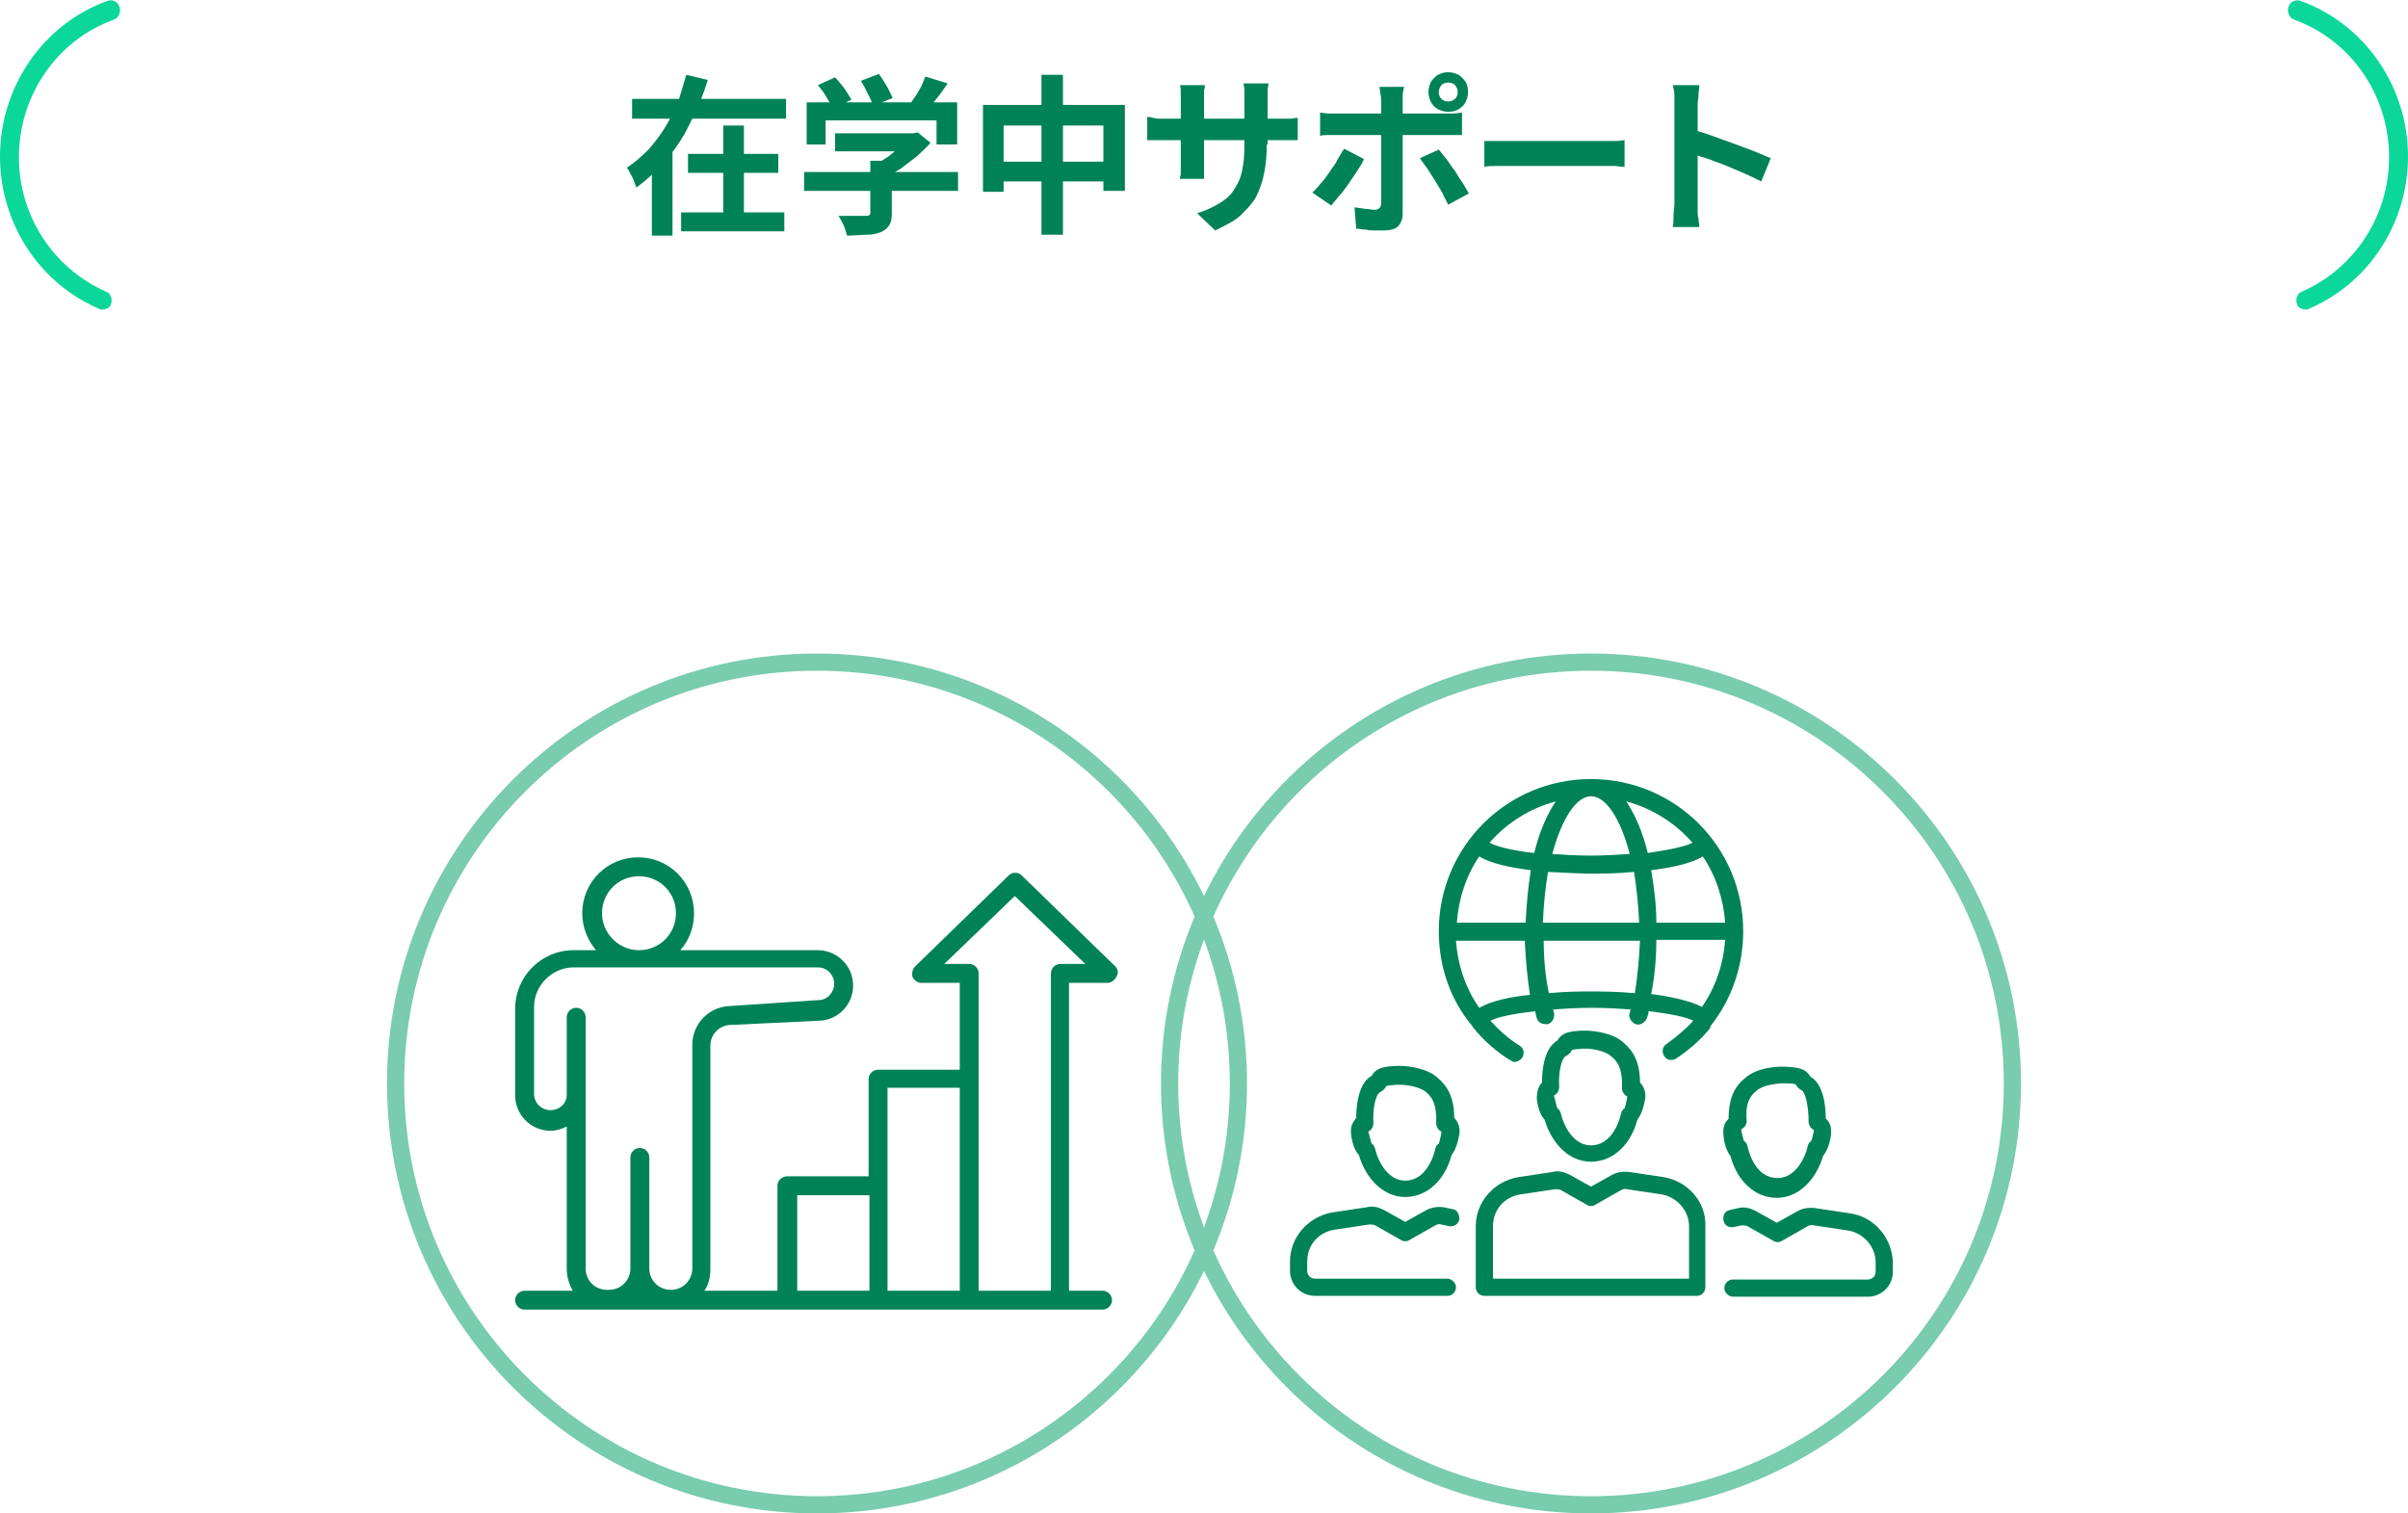 <?xml version="1.0" encoding="utf-8"?>
<!-- Generator: Adobe Illustrator 27.3.1, SVG Export Plug-In . SVG Version: 6.00 Build 0)  -->
<svg version="1.1" id="レイヤー_1" xmlns="http://www.w3.org/2000/svg" xmlns:xlink="http://www.w3.org/1999/xlink" x="0px"
	 y="0px" viewBox="0 0 280 176" style="enable-background:new 0 0 280 176;" xml:space="preserve">
<style type="text/css">
	.st0{fill:#79CCAE;}
	.st1{fill:#008257;}
	.st2{fill:#0BD79B;}
</style>
<g>
	<g>
		<g>
			<g>
				<g>
					<g>
						<path class="st0" d="M95,78c26.5,0,48,21.5,48,48s-21.5,48-48,48s-48-21.5-48-48S68.5,78,95,78 M95,76c-27.6,0-50,22.4-50,50
							s22.4,50,50,50s50-22.4,50-50S122.6,76,95,76L95,76z"/>
					</g>
				</g>
				<g>
					<path class="st1" d="M129.7,112.4l-10.9-10.6c-0.4-0.4-1.1-0.4-1.5,0l-10.9,10.6c-0.3,0.3-0.4,0.8-0.3,1.2
						c0.2,0.4,0.6,0.7,1,0.7h4.5v10.1h-9.5c-0.6,0-1.1,0.5-1.1,1.1v11.3h-9.5c-0.6,0-1.1,0.5-1.1,1.1v12.2h-8.5
						c0.5-0.7,0.7-1.6,0.7-2.5v-21.2l0-4.8c0-1.3,1-2.3,2.2-2.4l10.5-0.5c2.2-0.1,3.9-1.9,3.9-4.1c0-2.3-1.9-4.1-4.1-4.1h-16
						c1-1.1,1.6-2.6,1.6-4.3c0-3.6-2.9-6.5-6.5-6.5c-3.6,0-6.5,2.9-6.5,6.5c0,1.6,0.6,3.1,1.6,4.3h-2.6c-3.8,0-6.8,3.1-6.8,6.8v10.1
						c0,2.2,1.8,4.1,4.1,4.1c0.7,0,1.3-0.2,1.9-0.5v16.6c0,0.9,0.3,1.8,0.7,2.5h-5.6c-0.6,0-1.1,0.5-1.1,1.1c0,0.6,0.5,1.1,1.1,1.1
						h51.6h10.6h5c0.6,0,1.1-0.5,1.1-1.1c0-0.6-0.5-1.1-1.1-1.1h-3.9v-35.8h4.5c0.4,0,0.8-0.3,1-0.7
						C130.1,113.2,130,112.7,129.7,112.4z M103.2,126.5h8.4v23.6h-8.4V126.5z M92.7,139h8.4v11.1h-8.4V139z M70,106.2
						c0-2.4,1.9-4.3,4.3-4.3c2.4,0,4.3,1.9,4.3,4.3c0,2.4-1.9,4.3-4.3,4.3C71.9,110.5,70,108.5,70,106.2z M68.1,147.5v-20.2
						c0,0,0,0,0,0v-9c0-0.6-0.5-1.1-1.1-1.1c-0.6,0-1.1,0.5-1.1,1.1v8c0,0,0,0,0,0v1c0,1-0.8,1.8-1.9,1.8c-1,0-1.9-0.8-1.9-1.9
						v-10.1c0-2.5,2.1-4.6,4.6-4.6h28.4c1.1,0,1.9,0.9,1.9,1.9c0,1-0.8,1.9-1.8,1.9L84.8,117c-2.4,0.1-4.3,2.1-4.3,4.5l0,4.8l0,0
						c0,0,0,0,0,0v21.2c0,1.4-1.1,2.5-2.5,2.5c-1.4,0-2.5-1.1-2.5-2.5v-12.9c0-0.6-0.5-1.1-1.1-1.1c-0.6,0-1.1,0.5-1.1,1.1v12.9
						c0,1.4-1.1,2.5-2.5,2.5C69.3,150.1,68.1,149,68.1,147.5z M123.3,112.1c-0.6,0-1.1,0.5-1.1,1.1v36.9h-8.4v-36.9
						c0-0.6-0.5-1.1-1.1-1.1h-2.9l8.2-7.9l8.2,7.9H123.3z"/>
				</g>
			</g>
		</g>
		<g>
			<g>
				<g>
					<g>
						<path class="st0" d="M185,78c26.5,0,48,21.5,48,48s-21.5,48-48,48s-48-21.5-48-48S158.5,78,185,78 M185,76
							c-27.6,0-50,22.4-50,50s22.4,50,50,50s50-22.4,50-50S212.6,76,185,76L185,76z"/>
					</g>
				</g>
				<g>
					<path class="st1" d="M199,119.2c2.4-3.1,3.7-6.9,3.7-10.9c0-9.8-7.9-17.7-17.7-17.7c-9.8,0-17.7,7.9-17.7,17.7
						c0,4,1.3,7.9,3.8,10.9c0.1,0.1,0.1,0.2,0.2,0.3c1.2,1.5,2.7,2.8,4.3,3.8c0.2,0.1,0.4,0.2,0.5,0.2c0.3,0,0.7-0.2,0.9-0.5
						c0.3-0.5,0.2-1.1-0.3-1.4c-1.3-0.8-2.4-1.8-3.4-2.9c0.8-0.4,2.5-0.8,5.2-1.1c0.1,0.3,0.1,0.6,0.2,0.8c0.1,0.4,0.5,0.7,1,0.7
						c0.1,0,0.2,0,0.3,0c0.5-0.2,0.8-0.7,0.7-1.3c0-0.1-0.1-0.3-0.1-0.4c1.3-0.1,2.8-0.2,4.5-0.2c1.7,0,3.2,0.1,4.5,0.2
						c0,0.1-0.1,0.3-0.1,0.4c-0.2,0.5,0.2,1.1,0.7,1.3c0.5,0.2,1.1-0.2,1.3-0.7c0.1-0.3,0.2-0.5,0.2-0.8c2.7,0.3,4.4,0.7,5.2,1.1
						c-0.9,1-2,1.9-3.1,2.7c-0.5,0.3-0.6,0.9-0.3,1.4c0.3,0.5,0.9,0.6,1.4,0.3c1.5-1,2.9-2.2,4-3.6
						C198.8,119.5,198.9,119.3,199,119.2z M192.6,107.3c0-2.2-0.3-4.3-0.6-6.1c2.4-0.3,4.7-0.8,6-1.6c1.5,2.2,2.4,4.9,2.6,7.7H192.6
						z M169.4,107.3c0.2-2.8,1.1-5.5,2.6-7.7c1.3,0.8,3.6,1.3,6,1.6c-0.3,1.9-0.5,3.9-0.6,6.1H169.4z M180,101.4
						c2,0.1,3.9,0.2,5,0.2c1.1,0,3,0,5-0.2c0.3,1.8,0.5,3.8,0.6,5.9h-11.2C179.5,105.1,179.7,103.2,180,101.4z M185,92.6
						c1.7,0,3.4,2.5,4.5,6.7c-1.3,0.1-2.9,0.2-4.5,0.2c-1.7,0-3.2-0.1-4.5-0.2C181.6,95.2,183.3,92.6,185,92.6z M196.8,98
						c-0.7,0.4-2.5,0.8-5.2,1.2c-0.6-2.5-1.5-4.5-2.5-6C192.1,94,194.8,95.7,196.8,98z M180.9,93.2c-1,1.5-1.9,3.5-2.5,6
						c-2.7-0.3-4.5-0.8-5.2-1.2C175.2,95.7,177.9,94,180.9,93.2z M172,117.2c-1.6-2.3-2.5-5-2.7-7.8h8c0.1,2.2,0.3,4.3,0.6,6.3
						C175.7,115.9,173.4,116.4,172,117.2z M185,115.3c-1.1,0-2.9,0-4.9,0.2c-0.4-1.9-0.6-4-0.6-6.1h11.2c-0.1,2.1-0.3,4.2-0.6,6.1
						C187.9,115.3,186.1,115.3,185,115.3z M192,115.6c0.4-2,0.6-4.1,0.6-6.3h8c-0.2,2.8-1.1,5.5-2.7,7.8
						C196.6,116.4,194.3,115.9,192,115.6z"/>
					<path class="st1" d="M193.5,136.9l-4-0.6c-0.7-0.1-1.4,0-2,0.3L185,138l-2.5-1.4c-0.6-0.3-1.3-0.5-2-0.3l-4,0.6
						c-2.8,0.5-4.9,2.9-4.9,5.7v7.1c0,0.6,0.5,1,1,1h24.7c0.6,0,1-0.5,1-1v-7.1C198.4,139.8,196.3,137.4,193.5,136.9z M196.3,148.7
						h-22.7v-6.1c0-1.9,1.3-3.4,3.2-3.7l4-0.6c0.2,0,0.5,0,0.7,0.1l3,1.7c0.3,0.2,0.7,0.2,1,0l3-1.7c0.2-0.1,0.4-0.2,0.7-0.1l4,0.6
						c1.8,0.3,3.2,1.9,3.2,3.7V148.7z"/>
					<path class="st1" d="M178.7,127.8C178.7,127.8,178.7,127.9,178.7,127.8c0.1,0.9,0.4,1.9,0.9,2.4c0.9,3,3,4.9,5.4,4.9
						c2.5,0,4.6-1.9,5.4-4.9c0.4-0.5,0.7-1.3,0.9-2.4c0.1-0.9-0.2-1.5-0.6-1.9c0-3.1-1.4-4.2-2.1-4.8c-1.2-1-3.6-1.4-5.3-1.2
						c-1.2,0.1-1.8,0.4-2.2,1.1c-1.6,0.9-1.8,3.6-1.8,4.9C178.9,126.3,178.7,126.9,178.7,127.8z M180.7,127.4c0.4-0.2,0.6-0.6,0.6-1
						c-0.1-1.5,0.2-3.3,0.8-3.6c0.4-0.2,0.6-0.5,0.7-0.7c0.1,0,0.3-0.1,0.7-0.1c1.4-0.2,3.1,0.2,3.8,0.8c0.6,0.5,1.4,1.2,1.3,3.7
						c0,0.4,0.2,0.8,0.6,1c0,0,0,0.1,0,0.2c-0.1,0.4-0.2,1-0.3,1.2c-0.2,0.1-0.4,0.4-0.4,0.6c-0.2,0.9-1.1,3.7-3.5,3.7
						c-1.9,0-3.1-2-3.5-3.7c-0.1-0.3-0.2-0.5-0.4-0.6c-0.1-0.2-0.2-0.7-0.3-1.1C180.7,127.5,180.7,127.5,180.7,127.4z"/>
					<path class="st1" d="M168.8,140.6l-0.9-0.2c-0.7-0.1-1.4,0-2,0.3l-2.5,1.4l-2.5-1.4c-0.6-0.3-1.3-0.5-2-0.3l-4,0.6
						c-2.8,0.5-4.9,2.9-4.9,5.7v1.1c0,1.6,1.3,2.9,2.9,2.9h15.4c0.6,0,1-0.5,1-1s-0.5-1-1-1h-15.4c-0.5,0-0.9-0.4-0.9-0.9v-1.1
						c0-1.9,1.3-3.4,3.2-3.7l4-0.6c0.2,0,0.5,0,0.7,0.1l3,1.7c0.3,0.2,0.7,0.2,1,0l3-1.7c0.2-0.1,0.4-0.2,0.7-0.1l0.9,0.2
						c0.6,0.1,1.1-0.3,1.2-0.8C169.7,141.2,169.4,140.6,168.8,140.6z"/>
					<path class="st1" d="M157.1,131.9C157.1,132,157.1,132,157.1,131.9c0.1,0.9,0.4,1.9,0.9,2.4c0.9,3,3,4.9,5.4,4.9
						c2.5,0,4.6-1.9,5.4-4.9c0.4-0.5,0.7-1.3,0.9-2.4c0.1-0.9-0.2-1.5-0.6-1.9c0-3.1-1.4-4.2-2.1-4.8c-1.2-1-3.6-1.4-5.3-1.2
						c-1.2,0.1-1.8,0.4-2.2,1.1c-1.6,0.9-1.8,3.6-1.8,4.9C157.3,130.5,157,131,157.1,131.9z M159.1,131.6c0.4-0.2,0.6-0.6,0.6-1
						c-0.1-1.5,0.2-3.3,0.8-3.6c0.4-0.2,0.6-0.5,0.7-0.7c0.1,0,0.3-0.1,0.7-0.1c1.4-0.2,3.1,0.2,3.8,0.7c0,0,0,0,0,0
						c0.6,0.5,1.4,1.2,1.3,3.7c0,0.4,0.2,0.8,0.6,1c0,0,0,0.1,0,0.2c-0.1,0.4-0.2,1-0.3,1.2c-0.2,0.1-0.4,0.4-0.4,0.6
						c-0.2,0.9-1.1,3.7-3.5,3.7c-1.9,0-3.1-2-3.5-3.7c-0.1-0.3-0.2-0.5-0.4-0.6c-0.1-0.2-0.2-0.7-0.3-1.1
						C159.1,131.7,159.1,131.6,159.1,131.6z"/>
					<path class="st1" d="M215.1,141.1l-4-0.6c-0.7-0.1-1.4,0-2,0.3l-2.5,1.4l-2.5-1.4c-0.6-0.3-1.3-0.5-2-0.3l-0.9,0.2
						c-0.6,0.1-0.9,0.6-0.8,1.2c0.1,0.6,0.6,0.9,1.2,0.8l0.9-0.2c0.2,0,0.5,0,0.7,0.1l3,1.7c0.3,0.2,0.7,0.2,1,0l3-1.7
						c0.2-0.1,0.4-0.2,0.7-0.1l4,0.6c1.8,0.3,3.2,1.9,3.2,3.7v1.1c0,0.5-0.4,0.9-0.9,0.9h-15.7c-0.6,0-1,0.5-1,1s0.5,1,1,1h15.7
						c1.6,0,2.9-1.3,2.9-2.9v-1.1C220,143.9,217.9,141.5,215.1,141.1z"/>
					<path class="st1" d="M201,130.1c-0.4,0.4-0.7,0.9-0.6,1.9c0.1,1.1,0.4,1.9,0.8,2.4c0.8,3,2.9,4.9,5.4,4.9
						c2.4,0,4.5-1.9,5.4-4.9c0.5-0.6,0.8-1.6,0.9-2.4c0,0,0,0,0-0.1c0.1-0.9-0.2-1.5-0.6-1.8c0-1.3-0.2-4-1.8-4.9
						c-0.4-0.7-1-1-2.2-1.1c-1.7-0.2-4,0.1-5.3,1.2C202.3,125.9,201,126.9,201,130.1z M204.3,126.8
						C204.3,126.8,204.4,126.8,204.3,126.8c0.7-0.6,2.4-0.9,3.8-0.8c0.4,0,0.6,0.1,0.7,0.1c0.1,0.2,0.3,0.5,0.7,0.7
						c0.5,0.3,0.8,2.1,0.8,3.6c0,0.4,0.2,0.8,0.6,1c0,0,0,0.1,0,0.2c-0.1,0.4-0.2,0.9-0.3,1.1c-0.2,0.1-0.4,0.4-0.4,0.6
						c-0.4,1.7-1.6,3.7-3.5,3.7c-2.5,0-3.3-2.8-3.5-3.7c-0.1-0.3-0.2-0.5-0.4-0.6c-0.1-0.2-0.2-0.7-0.3-1.1c0-0.1,0-0.2,0-0.3
						c0.4-0.2,0.6-0.5,0.6-1C202.9,128,203.7,127.3,204.3,126.8z"/>
				</g>
			</g>
		</g>
	</g>
	<path class="st2" d="M11.9,36c-0.1,0-0.3,0-0.4-0.1c-7-3-11.5-10-11.5-17.7C0,10.1,5,2.8,12.5,0.1c0.6-0.2,1.2,0.1,1.4,0.7
		c0.2,0.6-0.1,1.3-0.7,1.5c-6.6,2.4-11,8.8-11,16c0,6.8,4,12.9,10.1,15.6c0.6,0.2,0.8,0.9,0.6,1.5C12.8,35.7,12.4,36,11.9,36z"/>
	<path class="st2" d="M268.1,36c0.1,0,0.3,0,0.4-0.1c7-3,11.5-10,11.5-17.7c0-8.1-5-15.4-12.5-18.1c-0.6-0.2-1.2,0.1-1.4,0.7
		c-0.2,0.6,0.1,1.3,0.7,1.5c6.6,2.4,11,8.8,11,16c0,6.8-4,12.9-10.1,15.6c-0.6,0.2-0.8,0.9-0.6,1.5C267.2,35.7,267.6,36,268.1,36z"
		/>
	<g>
		<path class="st1" d="M79.8,8.7l2.5,0.6c-0.5,1.6-1.1,3.2-1.9,4.7c-0.7,1.5-1.6,3-2.7,4.3c-1.1,1.3-2.3,2.5-3.7,3.5
			c-0.1-0.2-0.2-0.5-0.3-0.8c-0.1-0.3-0.3-0.6-0.4-0.8c-0.1-0.3-0.3-0.5-0.4-0.7c0.9-0.6,1.7-1.3,2.5-2.1c0.7-0.8,1.4-1.7,2-2.7
			c0.6-1,1.1-2,1.5-3C79.2,10.8,79.5,9.7,79.8,8.7z M73.5,11.5h17.9v2.3H73.5V11.5z M75.8,17.1h2.4v10.3h-2.4V17.1z M79.2,24.7h12
			v2.2h-12V24.7z M80,17.9h10.5v2.2H80V17.9z M84.1,14.6h2.4v11.2h-2.4V14.6z"/>
		<path class="st1" d="M93.5,20h17.9v2.2H93.5V20z M93.8,11.9h17.5v4.9h-2.4V14H96v2.8h-2.2V11.9z M95.1,9.9l2-0.9
			c0.4,0.4,0.7,0.8,1.1,1.3c0.3,0.5,0.6,0.9,0.8,1.3l-2.2,1c-0.1-0.4-0.4-0.8-0.7-1.3C95.8,10.7,95.4,10.3,95.1,9.9z M97.1,15.5h9.2
			v2.1h-9.2V15.5z M101.2,18.7h2.5v6.1c0,0.6-0.1,1.1-0.3,1.4c-0.2,0.3-0.5,0.6-1,0.8c-0.5,0.2-1,0.3-1.7,0.3
			c-0.6,0-1.4,0.1-2.2,0.1c-0.1-0.3-0.2-0.7-0.4-1.2c-0.2-0.4-0.4-0.8-0.6-1.1c0.4,0,0.9,0,1.3,0c0.4,0,0.8,0,1.2,0s0.6,0,0.7,0
			c0.2,0,0.3,0,0.4-0.1c0.1-0.1,0.1-0.1,0.1-0.3V18.7z M100.1,9.4l2.1-0.8c0.3,0.4,0.6,0.9,0.9,1.4c0.3,0.5,0.5,1,0.7,1.4l-2.3,0.9
			c-0.1-0.4-0.3-0.9-0.6-1.4C100.7,10.4,100.4,9.9,100.1,9.4z M105.6,15.5h0.6l0.5-0.1l1.5,1.2c-0.4,0.5-1,1-1.5,1.5
			c-0.6,0.5-1.2,0.9-1.8,1.4c-0.6,0.4-1.3,0.8-1.9,1.1c-0.1-0.2-0.4-0.5-0.6-0.7c-0.3-0.3-0.5-0.5-0.7-0.7c0.5-0.3,1-0.6,1.6-1
			c0.5-0.4,1-0.8,1.4-1.1c0.4-0.4,0.8-0.7,1-1.1V15.5z M107.6,8.9l2.6,0.8c-0.5,0.7-0.9,1.3-1.4,1.9c-0.5,0.6-0.9,1.2-1.3,1.6
			l-2-0.7c0.3-0.3,0.5-0.7,0.8-1.1c0.3-0.4,0.5-0.8,0.8-1.3C107.3,9.6,107.5,9.2,107.6,8.9z"/>
		<path class="st1" d="M114.2,12.2h16.6v10h-2.5v-7.6h-11.6v7.7h-2.4V12.2z M115.5,18.8h14.2v2.3h-14.2V18.8z M121.1,8.7h2.5v18.6
			h-2.5V8.7z"/>
		<path class="st1" d="M133.5,13.6c0.1,0,0.3,0,0.5,0.1c0.2,0,0.5,0.1,0.7,0.1c0.3,0,0.6,0,0.9,0h13.1c0.5,0,1,0,1.3,0
			c0.3,0,0.6-0.1,0.9-0.1v2.6c-0.2,0-0.5,0-0.9,0c-0.4,0-0.8,0-1.3,0h-13.1c-0.3,0-0.6,0-0.9,0c-0.3,0-0.5,0-0.7,0
			c-0.2,0-0.4,0-0.6,0V13.6z M140.1,10c0,0.2-0.1,0.4-0.1,0.7c0,0.3,0,0.7,0,1v7.1c0,0.3,0,0.6,0,0.8c0,0.3,0,0.5,0,0.7
			c0,0.2,0,0.4,0,0.5h-2.8c0-0.1,0-0.3,0.1-0.5c0-0.2,0-0.4,0-0.7c0-0.3,0-0.6,0-0.8v-7.1c0-0.3,0-0.6,0-0.9c0-0.3,0-0.6-0.1-0.9
			H140.1z M147.3,16.8c0,1.2-0.1,2.3-0.3,3.3c-0.2,1-0.5,1.9-0.9,2.7c-0.4,0.8-1.1,1.5-1.8,2.2s-1.8,1.2-3,1.8l-2.1-2
			c1-0.3,1.8-0.7,2.5-1.1c0.7-0.4,1.3-0.9,1.7-1.5s0.8-1.3,1-2.2c0.2-0.9,0.3-1.9,0.3-3.1v-5.3c0-0.4,0-0.8,0-1.1
			c0-0.3-0.1-0.6-0.1-0.8h2.9c0,0.2-0.1,0.5-0.1,0.8c0,0.3,0,0.7,0,1.1V16.8z"/>
		<path class="st1" d="M158.6,18.5c-0.2,0.5-0.5,0.9-0.8,1.4c-0.3,0.5-0.7,1-1,1.5c-0.4,0.5-0.7,1-1.1,1.4c-0.3,0.4-0.7,0.8-0.9,1.1
			l-2.2-1.5c0.3-0.3,0.7-0.7,1-1.1c0.4-0.4,0.7-0.9,1-1.3c0.3-0.5,0.7-0.9,0.9-1.4c0.3-0.5,0.5-0.9,0.8-1.3L158.6,18.5z M153.5,13.1
			c0.3,0,0.6,0.1,1,0.1c0.3,0,0.7,0,1,0c0.2,0,0.5,0,1,0c0.5,0,1.1,0,1.8,0s1.4,0,2.2,0c0.8,0,1.6,0,2.4,0c0.8,0,1.5,0,2.2,0
			c0.7,0,1.3,0,1.8,0c0.5,0,0.9,0,1.1,0c0.3,0,0.6,0,1,0c0.4,0,0.7-0.1,1-0.1v2.6c-0.3,0-0.6,0-1,0c-0.4,0-0.7,0-1,0
			c-0.2,0-0.6,0-1.1,0s-1.1,0-1.8,0c-0.7,0-1.4,0-2.2,0c-0.8,0-1.6,0-2.4,0c-0.8,0-1.5,0-2.2,0s-1.3,0-1.8,0c-0.5,0-0.8,0-1,0
			c-0.3,0-0.6,0-1,0c-0.4,0-0.7,0-1,0.1V13.1z M163.3,9.9c0,0.1,0,0.2-0.1,0.5c0,0.2-0.1,0.4-0.1,0.7c0,0.2,0,0.4,0,0.6
			c0,0.4,0,0.8,0,1.3s0,0.9,0,1.4c0,0.5,0,0.9,0,1.3c0,0.3,0,0.6,0,1.1c0,0.5,0,1,0,1.6c0,0.6,0,1.2,0,1.9c0,0.6,0,1.3,0,1.9
			c0,0.6,0,1.1,0,1.6c0,0.5,0,0.9,0,1.1c0,0.6-0.2,1-0.5,1.4c-0.3,0.3-0.9,0.5-1.6,0.5c-0.4,0-0.7,0-1.1,0c-0.4,0-0.7,0-1.1-0.1
			c-0.4,0-0.7-0.1-1.1-0.1l-0.2-2.5c0.4,0.1,0.8,0.1,1.3,0.2c0.4,0,0.7,0.1,1,0.1c0.3,0,0.5-0.1,0.6-0.2c0.1-0.1,0.2-0.3,0.2-0.5
			c0-0.1,0-0.4,0-0.8c0-0.4,0-0.9,0-1.4c0-0.5,0-1.1,0-1.7s0-1.2,0-1.7c0-0.6,0-1,0-1.4c0-0.4,0-0.7,0-0.9c0-0.2,0-0.6,0-1.1
			c0-0.5,0-1,0-1.5c0-0.5,0-1,0-1.4c0-0.3,0-0.6-0.1-0.9c0-0.4-0.1-0.6-0.1-0.8H163.3z M167.3,17.4c0.3,0.3,0.5,0.7,0.9,1.1
			c0.3,0.4,0.6,0.9,1,1.4c0.3,0.5,0.6,1,0.9,1.4c0.3,0.5,0.5,0.9,0.7,1.2l-2.4,1.3c-0.2-0.4-0.5-0.9-0.7-1.4c-0.3-0.5-0.6-1-0.9-1.5
			c-0.3-0.5-0.6-0.9-0.9-1.4c-0.3-0.4-0.6-0.8-0.8-1.1L167.3,17.4z M166.1,10.7c0-0.4,0.1-0.8,0.3-1.2c0.2-0.3,0.5-0.6,0.8-0.8
			c0.4-0.2,0.7-0.3,1.2-0.3c0.4,0,0.8,0.1,1.2,0.3c0.3,0.2,0.6,0.5,0.8,0.8c0.2,0.3,0.3,0.7,0.3,1.2c0,0.4-0.1,0.8-0.3,1.2
			c-0.2,0.4-0.5,0.6-0.8,0.8c-0.3,0.2-0.7,0.3-1.2,0.3c-0.4,0-0.8-0.1-1.2-0.3c-0.4-0.2-0.6-0.5-0.8-0.8
			C166.2,11.5,166.1,11.1,166.1,10.7z M167.3,10.7c0,0.3,0.1,0.6,0.3,0.8c0.2,0.2,0.5,0.3,0.8,0.3c0.3,0,0.5-0.1,0.8-0.3
			c0.2-0.2,0.3-0.5,0.3-0.8c0-0.3-0.1-0.5-0.3-0.8c-0.2-0.2-0.5-0.3-0.8-0.3c-0.3,0-0.6,0.1-0.8,0.3
			C167.4,10.2,167.3,10.4,167.3,10.7z"/>
		<path class="st1" d="M172.7,16.4c0.2,0,0.5,0,0.9,0s0.8,0,1.2,0c0.4,0,0.8,0,1.1,0c0.3,0,0.7,0,1.2,0c0.5,0,1,0,1.6,0
			c0.6,0,1.2,0,1.8,0c0.6,0,1.2,0,1.9,0c0.6,0,1.2,0,1.7,0c0.5,0,1,0,1.5,0c0.4,0,0.8,0,1,0c0.5,0,0.9,0,1.3,0c0.4,0,0.8-0.1,1-0.1
			v3.1c-0.2,0-0.6,0-1-0.1c-0.5,0-0.9,0-1.3,0c-0.3,0-0.6,0-1,0c-0.4,0-0.9,0-1.5,0c-0.5,0-1.1,0-1.7,0s-1.2,0-1.9,0
			c-0.6,0-1.2,0-1.8,0c-0.6,0-1.1,0-1.6,0c-0.5,0-0.9,0-1.2,0c-0.6,0-1.2,0-1.8,0c-0.6,0-1.1,0-1.5,0.1V16.4z"/>
		<path class="st1" d="M194.7,23.7c0-0.3,0-0.7,0-1.2c0-0.6,0-1.2,0-2c0-0.8,0-1.6,0-2.4c0-0.8,0-1.6,0-2.4c0-0.8,0-1.5,0-2.1
			c0-0.6,0-1,0-1.3c0-0.3,0-0.7,0-1.2c0-0.4-0.1-0.8-0.2-1.2h3.1c0,0.3-0.1,0.7-0.1,1.1c0,0.4-0.1,0.8-0.1,1.2c0,0.4,0,0.9,0,1.5
			c0,0.6,0,1.3,0,2.1c0,0.8,0,1.6,0,2.4c0,0.8,0,1.6,0,2.3c0,0.7,0,1.4,0,1.9c0,0.5,0,0.9,0,1.2c0,0.2,0,0.4,0,0.8
			c0,0.3,0,0.7,0.1,1c0,0.4,0.1,0.7,0.1,1h-3.1c0.1-0.4,0.1-0.9,0.1-1.4S194.7,24.1,194.7,23.7z M196.9,15.1
			c0.7,0.2,1.4,0.4,2.2,0.7c0.8,0.3,1.7,0.6,2.5,0.9c0.8,0.3,1.6,0.6,2.4,0.9c0.7,0.3,1.4,0.6,1.9,0.8l-1.1,2.7
			c-0.6-0.3-1.2-0.6-1.9-0.9c-0.7-0.3-1.4-0.6-2.1-0.9c-0.7-0.3-1.4-0.5-2.1-0.8c-0.7-0.2-1.3-0.4-1.8-0.6V15.1z"/>
	</g>
</g>
</svg>
